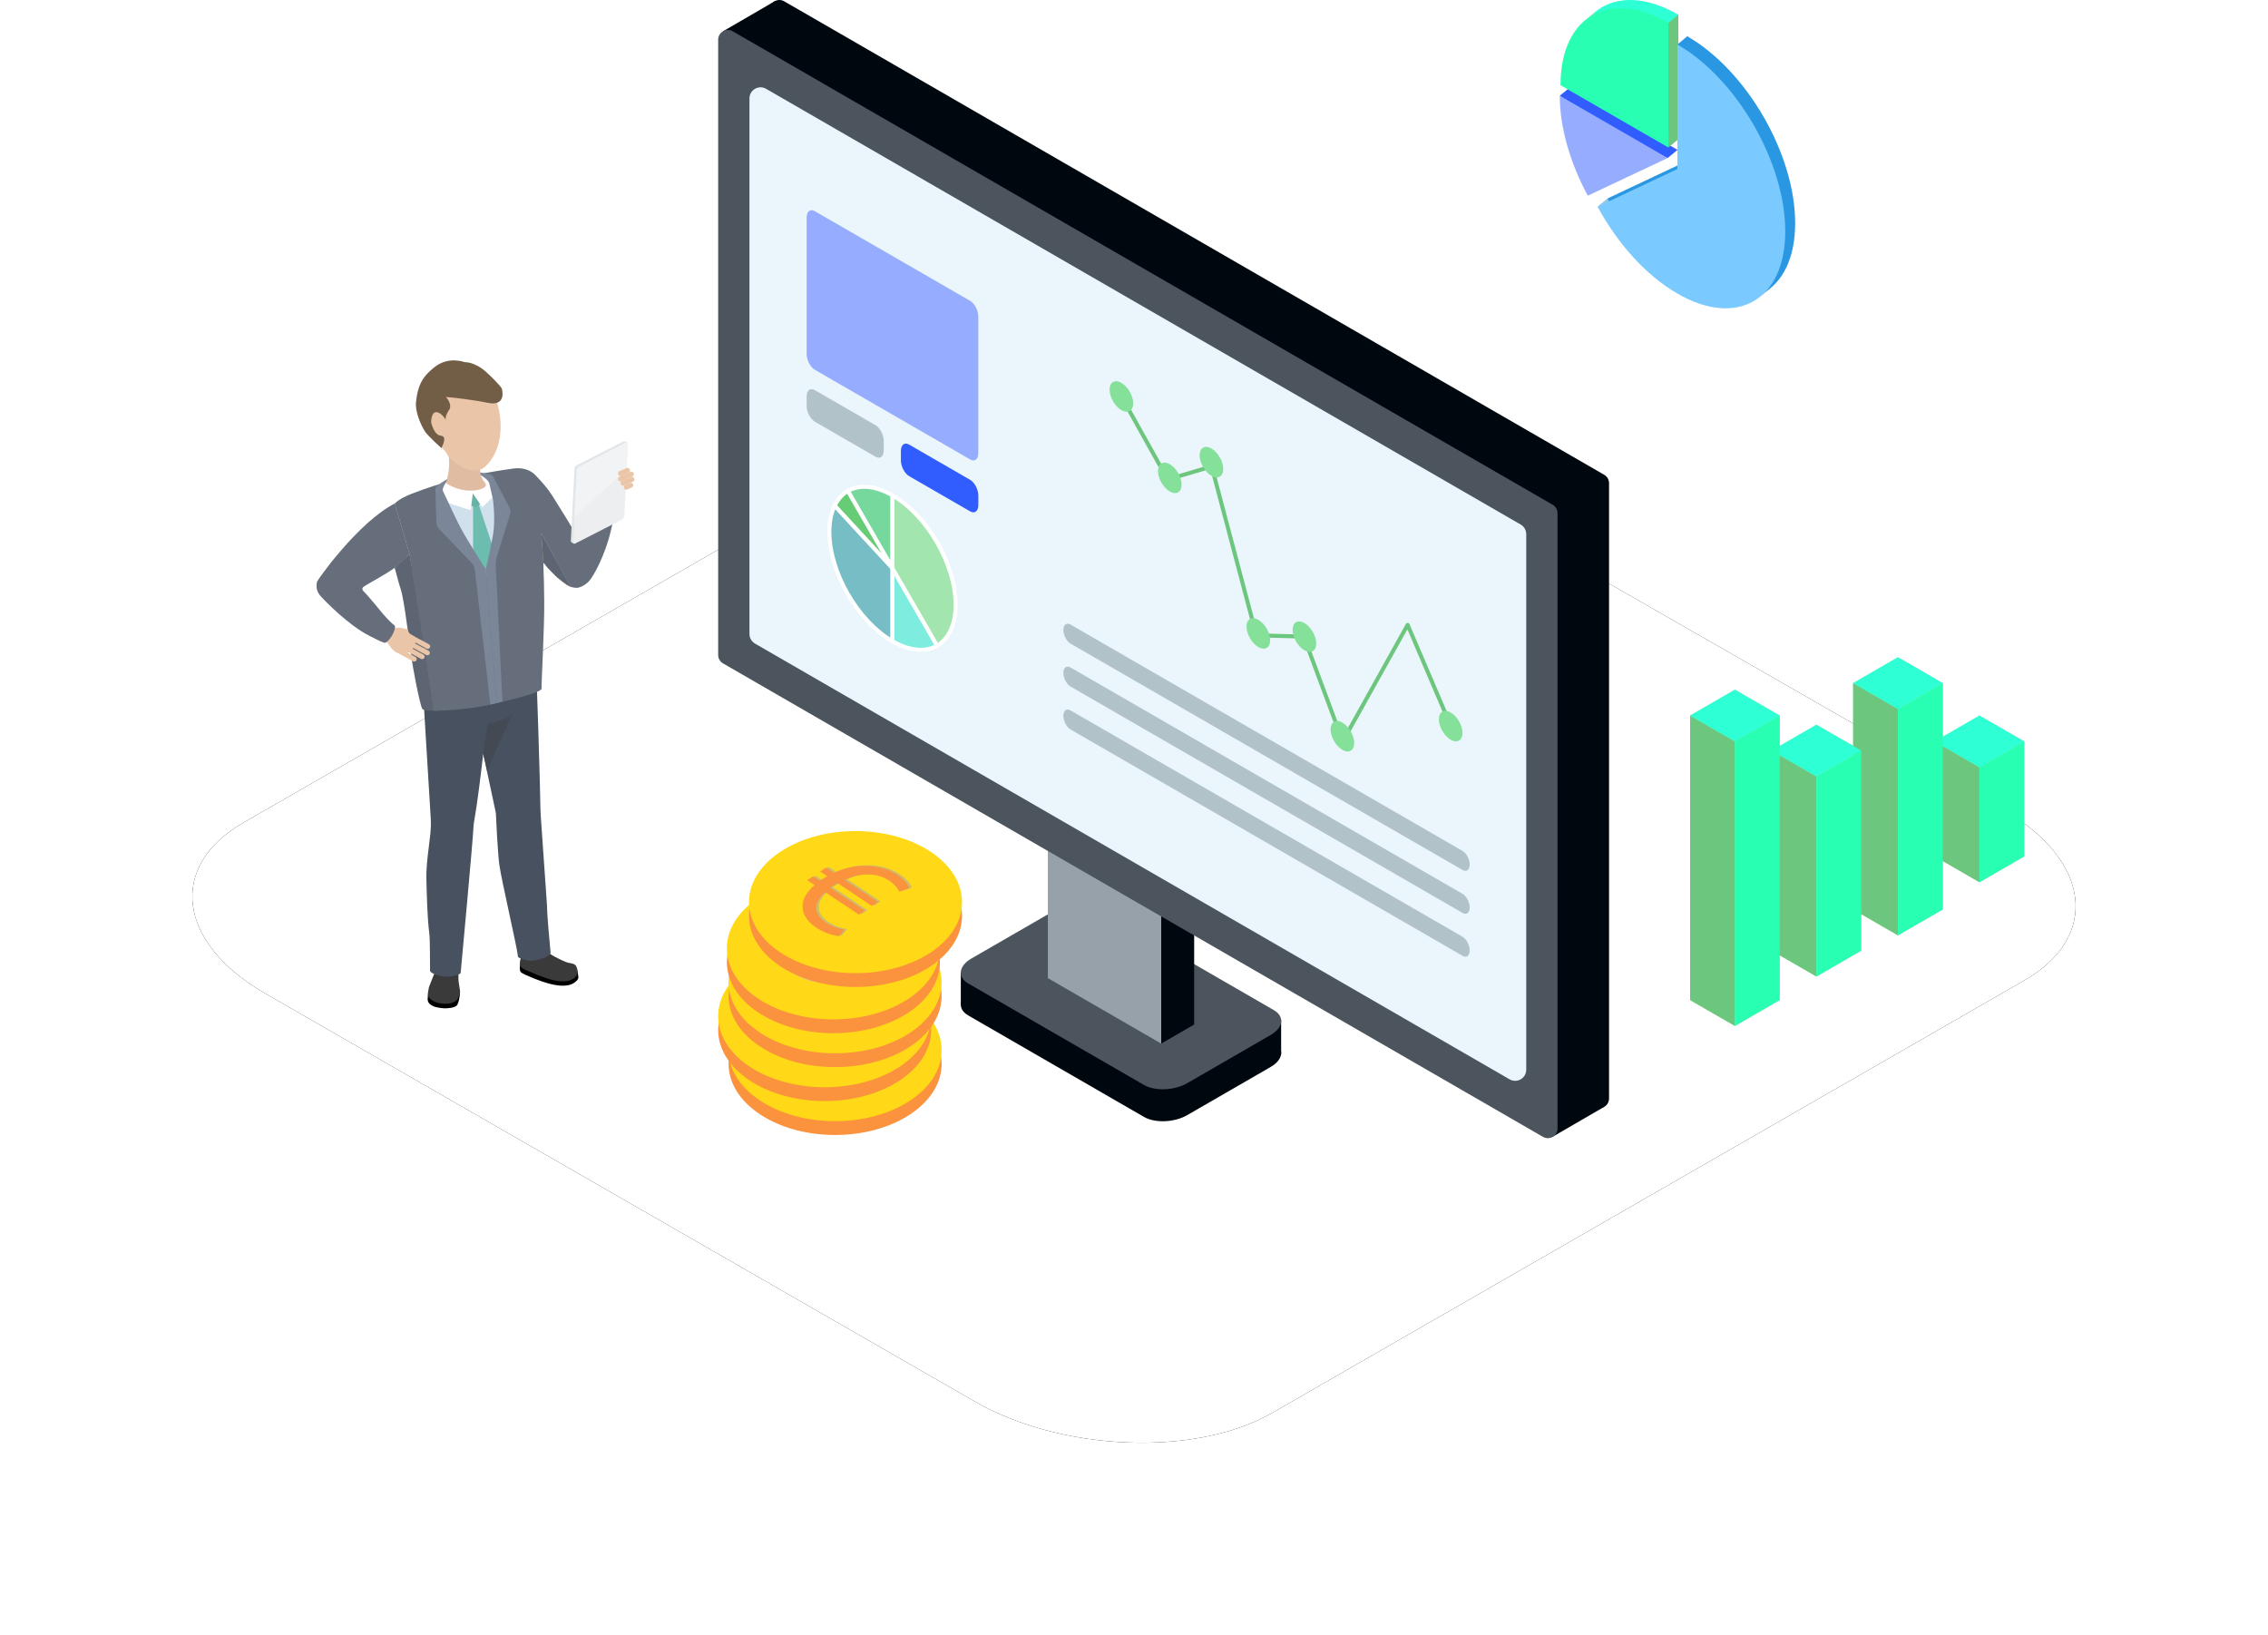 <?xml version="1.0" encoding="UTF-8"?>
<svg width="566px" height="408px" viewBox="0 0 566 408" version="1.1" xmlns="http://www.w3.org/2000/svg" xmlns:xlink="http://www.w3.org/1999/xlink">
    <title>illistration-landing-iaas-technical-details</title>
    <defs>
        <path d="M18.173,247.888 L195.061,349.586 C216.729,362.181 250.316,363.549 269.384,352.609 L457.178,244.649 C476.174,233.709 473.791,214.636 451.833,201.968 L274.729,100.414 C252.699,87.819 219.474,86.451 200.406,97.391 L12.611,205.351 C-6.096,216.147 -3.785,235.22 18.173,247.888 Z" id="path-1"></path>
        <filter x="-15.3%" y="-26.7%" width="130.6%" height="153.3%" filterUnits="objectBoundingBox" id="filter-2">
            <feOffset dx="0" dy="0" in="SourceAlpha" result="shadowOffsetOuter1"></feOffset>
            <feGaussianBlur stdDeviation="24" in="shadowOffsetOuter1" result="shadowBlurOuter1"></feGaussianBlur>
            <feColorMatrix values="0 0 0 0 0.216   0 0 0 0 0.561   0 0 0 0 0.749  0 0 0 0.15 0" type="matrix" in="shadowBlurOuter1"></feColorMatrix>
        </filter>
    </defs>
    <g id="Variants" stroke="none" stroke-width="1" fill="none" fill-rule="evenodd">
        <g id="Landing-–-IaaS" transform="translate(-187, -2670)">
            <g id="illistration-landing-iaas-technical-details" transform="translate(235, 2670)">
                <rect id="Rectangle" x="0" y="0" width="470" height="390"></rect>
                <g id="Path-Copy-78">
                    <use fill="black" fill-opacity="1" filter="url(#filter-2)" xlink:href="#path-1"></use>
                    <use fill="#FFFFFF" fill-rule="evenodd" xlink:href="#path-1"></use>
                </g>
                <g id="Group-73" transform="translate(131.226, 0)">
                    <polygon id="Fill-1" fill="#00080F" points="140.494 262.996 140.494 254.464 134.972 259.933 135.356 267.688"></polygon>
                    <g id="Group-72">
                        <path d="M106.284,278.707 L62.404,253.374 C59.658,251.788 60.005,248.992 63.176,247.161 L84.02,235.128 C87.19,233.298 92.032,233.096 94.778,234.682 L138.658,260.016 C141.404,261.601 141.057,264.397 137.885,266.228 L117.042,278.261 C113.872,280.093 109.03,280.293 106.284,278.707" id="Fill-2" fill="#00080F"></path>
                        <polygon id="Fill-4" fill="#00080F" points="60.551 250.739 60.555 242.667 66.705 244.409 66.009 250.739"></polygon>
                        <polygon id="Fill-6" fill="#00080F" points="1.231 7.797 14.172 0.273 21.598 21.836"></polygon>
                        <path d="M106.284,270.731 L62.404,245.397 C59.658,243.811 60.005,241.015 63.176,239.185 L84.02,227.152 C87.19,225.321 92.032,225.12 94.778,226.705 L138.658,252.04 C141.404,253.625 141.057,256.421 137.885,258.251 L117.042,270.284 C113.872,272.116 109.03,272.316 106.284,270.731" id="Fill-8" fill="#4C555D"></path>
                        <polygon id="Fill-10" fill="#97A1AA" points="110.564 260.402 82.274 244.068 82.274 180.257 110.564 196.59"></polygon>
                        <polygon id="Fill-12" fill="#00080F" points="118.788 255.654 110.564 260.402 110.564 196.591 118.788 191.842"></polygon>
                        <polygon id="Fill-14" fill="#00080F" points="221.032 276.236 207.967 283.813 206.031 264.285"></polygon>
                        <path d="M218.694,276.193 L14.069,158.052 C13.32,157.62 12.858,156.82 12.858,155.956 L12.858,2.425 C12.858,0.561 14.876,-0.604 16.489,0.328 L221.115,118.469 C221.865,118.901 222.326,119.7 222.326,120.565 L222.326,274.096 C222.326,275.96 220.308,277.125 218.694,276.193" id="Fill-16" fill="#00080F"></path>
                        <g id="Group-21" transform="translate(0, 7.479)" fill="#4C555D">
                            <path d="M205.836,276.193 L1.211,158.052 C0.462,157.62 0,156.82 0,155.956 L0,2.425 C0,0.561 2.018,-0.604 3.632,0.328 L208.257,118.469 C209.007,118.901 209.468,119.7 209.468,120.565 L209.468,274.096 C209.468,275.96 207.451,277.125 205.836,276.193" id="Fill-19"></path>
                        </g>
                        <path d="M197.513,269.319 L9.191,160.592 C8.336,160.098 7.81,159.186 7.81,158.198 L7.81,24.554 C7.81,22.426 10.113,21.097 11.956,22.16 L200.277,130.887 C201.133,131.382 201.659,132.293 201.659,133.281 L201.659,266.925 C201.659,269.053 199.356,270.383 197.513,269.319" id="Fill-22" fill="#EBF6FC"></path>
                        <path d="M24.138,92.277 L62.869,114.638 C64.004,115.294 64.925,114.598 64.925,113.083 L64.925,78.991 C64.925,77.477 64.004,75.718 62.869,75.062 L24.138,52.701 C23.002,52.045 22.081,52.741 22.081,54.256 L22.081,88.348 C22.081,89.862 23.002,91.621 24.138,92.277" id="Fill-24" fill="#96ADFF"></path>
                        <path d="M47.658,118.811 L62.869,127.593 C64.004,128.249 64.925,127.552 64.925,126.038 L64.925,123.649 C64.925,122.134 64.004,120.375 62.869,119.72 L47.658,110.938 C46.522,110.282 45.602,110.978 45.602,112.493 L45.602,114.882 C45.602,116.396 46.522,118.156 47.658,118.811" id="Fill-26" fill="#315DFF"></path>
                        <path d="M24.138,105.232 L39.26,113.963 C40.396,114.619 41.317,113.922 41.317,112.408 L41.317,110.019 C41.317,108.504 40.396,106.745 39.26,106.09 L24.138,97.359 C23.002,96.702 22.081,97.399 22.081,98.913 L22.081,101.303 C22.081,102.817 23.002,104.576 24.138,105.232" id="Fill-28" fill="#B1C2C9"></path>
                        <path d="M87.934,160.601 L185.768,217.085 C186.753,217.654 187.551,217.05 187.551,215.736 L187.551,215.736 C187.551,214.422 186.753,212.897 185.768,212.327 L87.934,155.844 C86.949,155.274 86.15,155.878 86.15,157.192 C86.15,158.506 86.949,160.032 87.934,160.601" id="Fill-30" fill="#B1C2C9"></path>
                        <path d="M87.934,171.309 L185.768,227.793 C186.753,228.362 187.551,227.758 187.551,226.444 L187.551,226.444 C187.551,225.13 186.753,223.605 185.768,223.035 L87.934,166.552 C86.949,165.982 86.15,166.587 86.15,167.9 C86.15,169.214 86.949,170.74 87.934,171.309" id="Fill-32" fill="#B1C2C9"></path>
                        <path d="M87.934,182.017 L185.768,238.501 C186.753,239.07 187.551,238.466 187.551,237.152 L187.551,237.152 C187.551,235.838 186.753,234.313 185.768,233.744 L87.934,177.26 C86.949,176.691 86.15,177.295 86.15,178.609 L86.15,178.609 C86.15,179.922 86.949,181.448 87.934,182.017" id="Fill-34" fill="#B1C2C9"></path>
                        <polyline id="Stroke-36" stroke="#6DC67E" stroke-linecap="round" stroke-linejoin="round" points="183.328 182.279 172.064 155.925 155.868 184.973 146.133 158.846 134.312 158.524 123.155 116.393 112.188 119.644 100.628 98.936"></polyline>
                        <path d="M179.855,179.474 C179.855,181.354 181.175,183.641 182.802,184.58 C184.431,185.52 185.751,184.758 185.751,182.879 C185.751,180.998 184.431,178.713 182.802,177.773 C181.175,176.833 179.855,177.595 179.855,179.474" id="Fill-38" fill="#85E09A"></path>
                        <path d="M97.68,97.235 C97.68,99.114 99,101.401 100.627,102.341 C102.256,103.281 103.576,102.519 103.576,100.639 C103.576,98.759 102.256,96.473 100.627,95.533 C99,94.593 97.68,95.355 97.68,97.235" id="Fill-40" fill="#85E09A"></path>
                        <path d="M109.757,117.531 C109.757,119.411 111.077,121.698 112.705,122.637 C114.333,123.577 115.653,122.815 115.653,120.936 C115.653,119.055 114.333,116.769 112.705,115.83 C111.077,114.89 109.757,115.652 109.757,117.531" id="Fill-42" fill="#85E09A"></path>
                        <path d="M120.149,113.611 C120.149,115.491 121.469,117.777 123.096,118.717 C124.725,119.657 126.045,118.895 126.045,117.015 C126.045,115.135 124.725,112.849 123.096,111.909 C121.469,110.97 120.149,111.732 120.149,113.611" id="Fill-44" fill="#85E09A"></path>
                        <path d="M131.859,156.352 C131.859,158.231 133.179,160.518 134.806,161.458 C136.435,162.398 137.755,161.636 137.755,159.756 C137.755,157.876 136.435,155.59 134.806,154.65 C133.179,153.71 131.859,154.472 131.859,156.352" id="Fill-46" fill="#85E09A"></path>
                        <path d="M143.354,157.16 C143.354,159.04 144.674,161.326 146.302,162.266 C147.93,163.206 149.25,162.444 149.25,160.565 C149.25,158.684 147.93,156.398 146.302,155.459 C144.674,154.519 143.354,155.281 143.354,157.16" id="Fill-48" fill="#85E09A"></path>
                        <path d="M152.831,182.007 C152.831,183.886 154.151,186.173 155.779,187.113 C157.407,188.052 158.727,187.291 158.727,185.411 C158.727,183.531 157.407,181.245 155.779,180.305 C154.151,179.365 152.831,180.127 152.831,182.007" id="Fill-50" fill="#85E09A"></path>
                        <path d="M32.363,122.515 C35.213,120.869 39.152,121.107 43.503,123.619 L43.503,141.81 L32.363,122.515 Z" id="Fill-52" fill="#77D89E"></path>
                        <path d="M32.363,122.515 C35.213,120.869 39.152,121.107 43.503,123.619 L43.503,141.81 L32.363,122.515 Z" id="Stroke-54" stroke="#FFFFFF"></path>
                        <path d="M29.07,126.195 C29.864,124.559 30.982,123.312 32.363,122.514 L43.503,141.81 L29.07,126.195 Z" id="Fill-56" fill="#66CC75"></path>
                        <path d="M29.07,126.195 C29.864,124.559 30.982,123.312 32.363,122.514 L43.503,141.81 L29.07,126.195 Z" id="Stroke-58" stroke="#FFFFFF"></path>
                        <path d="M43.503,141.81 L43.503,160.001 C34.802,154.978 27.748,142.761 27.748,132.714 C27.748,130.123 28.224,127.938 29.07,126.195 L43.503,141.81 Z" id="Fill-60" fill="#77BDC6"></path>
                        <path d="M43.503,141.81 L43.503,160.001 C34.802,154.978 27.748,142.761 27.748,132.714 C27.748,130.123 28.224,127.938 29.07,126.195 L43.503,141.81 Z" id="Stroke-62" stroke="#FFFFFF"></path>
                        <path d="M54.643,161.105 C51.793,162.751 47.854,162.513 43.503,160.002 L43.503,141.81 L54.643,161.105 Z" id="Fill-64" fill="#7EEDE0"></path>
                        <path d="M54.643,161.105 C51.793,162.751 47.854,162.513 43.503,160.002 L43.503,141.81 L54.643,161.105 Z" id="Stroke-66" stroke="#FFFFFF"></path>
                        <path d="M59.258,150.906 C59.258,153.497 58.782,155.683 57.936,157.425 C57.142,159.061 56.024,160.308 54.644,161.105 L43.503,141.81 L43.503,123.619 C52.204,128.642 59.258,140.859 59.258,150.906" id="Fill-68" fill="#A3E5AE"></path>
                        <path d="M59.258,150.906 C59.258,153.497 58.782,155.683 57.936,157.425 C57.142,159.061 56.024,160.308 54.644,161.105 L43.503,141.81 L43.503,123.619 C52.204,128.642 59.258,140.859 59.258,150.906 Z" id="Stroke-70" stroke="#FFFFFF"></path>
                    </g>
                </g>
                <g id="Group-134" transform="translate(31, 89.927)">
                    <path d="M42.13,80.656 C41.664,84.841 37.891,87.857 33.706,87.39 C29.52,86.923 26.505,83.15 26.972,78.966 C27.437,74.779 31.21,71.764 35.395,72.232 C39.581,72.697 42.596,76.469 42.13,80.656" id="Fill-1" fill="#EAC5A7"></path>
                    <path d="M53.375,76.002 C52.909,80.189 49.136,83.204 44.951,82.736 C40.765,82.27 37.75,78.498 38.217,74.312 C38.682,70.125 42.455,67.111 46.641,67.578 C50.826,68.043 53.842,71.815 53.375,76.002" id="Fill-3" fill="#E0BCA2"></path>
                    <path d="M47.526,75.898 C47.526,75.898 47.486,84.302 45.988,86.36 C44.491,88.418 42.579,88.782 42.579,88.782 L41.921,78.184 L47.526,75.898 Z" id="Fill-5" fill="#EAC5A7"></path>
                    <path d="M28.024,41.557 C27.402,44.503 24.511,46.386 21.565,45.764 C18.62,45.143 16.737,42.251 17.359,39.306 C17.979,36.361 20.871,34.477 23.817,35.099 C26.762,35.721 28.646,38.613 28.024,41.557" id="Fill-7" fill="#F7D297"></path>
                    <path d="M36.107,112.063 C38.546,113.323 39.503,116.321 38.245,118.762 C36.987,121.201 33.987,122.16 31.548,120.9 C29.107,119.641 28.15,116.642 29.408,114.203 C30.668,111.762 33.667,110.805 36.107,112.063" id="Fill-9" fill="#EAC5A7"></path>
                    <path d="M34.659,151.445 C34.393,152.905 33.124,153.898 31.825,153.663 C30.526,153.426 29.687,152.05 29.953,150.591 C30.218,149.13 31.486,148.138 32.786,148.374 C34.086,148.61 34.925,149.986 34.659,151.445" id="Fill-11" fill="#EAC5A7"></path>
                    <path d="M34.641,151.444 C34.375,152.904 33.106,153.897 31.807,153.661 C30.612,153.444 29.806,152.261 29.892,150.937 C29.892,150.937 29.54,148.134 29.533,148.134 C28.943,142.243 27.829,135.689 27.671,129.904 C27.545,125.267 28.431,121.487 28.747,117.043 L28.867,116.317 C29.43,113.217 32.124,111.109 34.884,111.611 C37.644,112.112 39.425,115.033 38.862,118.134 L38.848,118.343 C38.813,118.615 36.187,139.83 35.376,145.302 C35.376,145.302 35.376,145.302 35.376,145.303 C35.177,146.772 34.841,149.999 34.648,151.41 L34.641,151.444 Z" id="Fill-13" fill="#EAC5A7"></path>
                    <path d="M43.024,80.2 C42.802,75.697 38.97,72.228 34.467,72.449 C29.965,72.673 26.496,76.503 26.718,81.006 C26.76,81.867 28.854,115.992 28.854,115.992 C28.821,118.753 30.558,121.126 33.018,121.485 C35.735,121.879 38.305,119.672 38.758,116.553 L38.863,115.802 C40.395,108.198 43.104,81.833 43.024,80.2" id="Fill-15" fill="#EAC5A7"></path>
                    <path d="M51.988,106.485 C54.581,107.388 55.951,110.222 55.049,112.814 C54.146,115.407 51.312,116.779 48.719,115.876 C46.125,114.973 44.755,112.139 45.659,109.545 C46.561,106.951 49.395,105.581 51.988,106.485" id="Fill-17" fill="#EAC5A7"></path>
                    <path d="M56.103,145.678 C56.046,147.16 54.93,148.323 53.61,148.271 C52.289,148.221 51.265,146.977 51.323,145.494 C51.379,144.011 52.496,142.851 53.816,142.901 C55.135,142.952 56.16,144.195 56.103,145.678" id="Fill-19" fill="#EAC5A7"></path>
                    <path d="M56.085,145.679 C56.028,147.163 54.912,148.324 53.592,148.273 C52.377,148.227 51.413,147.169 51.311,145.845 C51.311,145.845 50.567,143.122 50.562,143.122 C49.147,137.374 47.122,131.039 46.15,125.335 C45.372,120.762 45.716,116.894 45.403,112.452 L45.419,111.717 C45.54,108.567 47.911,106.1 50.714,106.208 C53.517,106.316 55.692,108.956 55.571,112.106 L55.587,112.316 C55.592,112.59 55.978,133.963 55.947,139.495 C55.957,140.978 56.078,144.221 56.086,145.644 L56.085,145.679 Z" id="Fill-21" fill="#EAC5A7"></path>
                    <path d="M54.347,73.964 C53.494,69.537 49.211,66.643 44.785,67.496 C40.358,68.351 37.463,72.633 38.319,77.059 C38.482,77.905 45.361,111.396 45.361,111.396 C45.717,114.135 47.771,116.237 50.258,116.245 C53.004,116.254 55.236,113.707 55.247,110.555 L55.244,109.799 C55.69,102.052 54.658,75.569 54.347,73.964" id="Fill-23" fill="#EAC5A7"></path>
                    <path d="M56.02,145.904 C55.874,144.689 54.772,143.821 53.556,143.966 C52.341,144.112 51.473,145.215 51.617,146.429 L51.627,146.5 C51.627,146.5 51.243,148.451 51.812,150.447 L52.404,150.521 C52.604,151.389 53.234,152.217 54.237,152.73 C56.454,153.864 61.049,156.116 63.128,153.99 C64.54,152.549 60.6,149.677 58.897,148.909 C58.638,148.793 58.383,148.655 58.129,148.508 L58.064,148.129 C57.025,147.56 56.344,146.684 56.074,146.015 L56.02,145.904 Z" id="Fill-25" fill="#EAC5A7"></path>
                    <path d="M53.583,153.941 C56.457,155.129 62.403,157.477 64.899,154.803 C65.316,154.357 65.422,154.226 65.271,153.357 C65.227,153.1 65.217,152.686 65.104,152.42 C64.351,150.665 59.676,153.703 58.223,153.182 C56.021,152.39 54.896,151.575 52.635,150.777 C51.608,150.414 51.063,148.673 50.953,149.509 C50.934,149.667 50.746,150.669 50.751,150.827 C50.772,151.392 50.609,152.019 50.91,152.554 C51.124,152.935 52.672,153.563 53.583,153.941" id="Fill-27" fill="#000000"></path>
                    <path d="M58.764,148.403 C58.478,148.226 57.074,147.213 56.923,147.262 C57.497,147.872 51.547,147.848 51.564,147.551 C51.025,148.51 50.678,150.151 50.751,150.827 C50.851,151.749 52.515,152.223 53.608,152.69 C56.34,153.856 62.195,156.46 64.638,153.809 C65.121,153.286 65.405,152.459 64.81,151.192 C64.42,150.359 63.177,150.498 62.26,150.127 C60.955,149.598 59.474,148.844 58.764,148.403" id="Fill-29" fill="#3A3A3A"></path>
                    <path d="M35.277,154.137 C35.139,153.069 35.112,152.463 35.112,152.463 C35.537,151.568 34.895,150.454 33.675,149.974 C32.453,149.494 31.009,149.37 30.579,150.267 C30.579,150.267 30.579,150.927 30.465,151.173 L30.466,151.173 C30.274,151.587 29.955,152.33 29.568,153.452 C29.162,154.63 28.275,156.078 28.091,157.308 C27.953,158.233 29.208,160.412 30.223,160.996 C30.941,161.408 31.771,161.491 32.075,161.466 C32.378,161.442 33.604,161.004 34.531,159.322 C35.458,157.643 35.416,155.205 35.277,154.137" id="Fill-31" fill="#EAC5A7"></path>
                    <path d="M35.802,157.634 C35.741,157.767 34.916,158.99 34.832,159.13 C33.935,160.593 32.785,160.139 32.465,160.146 C32.145,160.153 31.264,160.039 30.487,159.634 C29.387,159.059 27.834,157.826 27.935,157.003 C27.936,156.99 27.94,156.974 27.943,156.959 C27.797,157.334 27.798,158.486 27.757,158.816 C27.657,159.641 27.648,160.514 29.22,161.18 C30.078,161.547 31.627,161.675 32.056,161.675 C32.479,161.675 34.422,161.61 35.023,160.945 C35.15,160.804 35.653,159.934 35.802,157.634" id="Fill-33" fill="#000000"></path>
                    <polygon id="Fill-35" fill="#000000" points="35.431 156.907 34.926 159.302 34.022 159.478"></polygon>
                    <path d="M35.406,154.362 C35.381,153.385 35.425,151.086 35.398,151.177 C35.248,151.633 35.091,152.316 34.934,152.643 C34.227,154.105 30.666,153.653 30.535,151.394 C30.522,151.153 30.385,150.534 30.373,150.12 C30.37,149.999 30.072,151.158 29.723,152.147 C29.286,153.393 27.88,156.509 27.943,156.96 C27.944,156.975 27.844,157.965 27.843,157.978 C27.743,158.803 28.163,159.603 30.057,160.236 C31.476,160.708 34.342,160.775 35.239,159.312 C35.323,159.172 35.792,157.951 35.803,157.803 C35.868,156.876 35.438,155.649 35.406,154.362" id="Fill-37" fill="#3A3A3A"></path>
                    <path d="M42.48,80.803 C42.013,84.99 38.242,88.006 34.056,87.539 C29.871,87.072 26.855,83.299 27.321,79.115 C27.788,74.928 31.559,71.913 35.746,72.379 C39.932,72.846 42.947,76.618 42.48,80.803" id="Fill-39" fill="#EAC5A7"></path>
                    <path d="M53.725,76.151 C53.258,80.336 49.487,83.352 45.301,82.885 C41.114,82.419 38.1,78.647 38.566,74.461 C39.033,70.274 42.804,67.259 46.99,67.727 C51.177,68.192 54.192,71.964 53.725,76.151" id="Fill-41" fill="#E0BCA2"></path>
                    <path d="M47.876,76.047 C47.876,76.047 47.836,84.451 46.339,86.508 C44.841,88.567 42.929,88.931 42.929,88.931 L42.271,78.333 L47.876,76.047 Z" id="Fill-43" fill="#EAC5A7"></path>
                    <path d="M58.399,147.748 C58.181,145.435 57.492,138.08 57.518,136.151 L55.939,113.504 C55.899,113.05 55.878,112.599 55.874,112.144 C55.843,107.32 54.872,75.745 54.642,74.302 C54.284,72.073 53.08,70.116 51.249,68.792 C49.42,67.469 47.185,66.938 44.954,67.294 C41.909,67.784 39.41,69.861 38.357,72.748 C37.146,72.205 35.815,71.955 34.49,72.019 C29.833,72.251 26.233,76.226 26.464,80.881 C26.5,81.608 28.039,106.807 28.489,114.163 C28.571,115.502 28.537,116.839 28.388,118.172 C28.254,119.369 28.091,120.804 27.992,121.587 C27.67,124.161 27.336,126.822 27.416,129.772 C27.521,133.616 27.62,138.881 28.131,142.947 C28.355,144.733 28.28,150.453 28.321,152.331 C28.327,152.655 29.616,153.528 31.958,153.751 C33.961,153.946 35.933,153.15 35.961,152.852 C36.296,149.183 38.913,120.959 39.175,116.326 C39.203,115.824 39.266,115.327 39.356,114.831 C40.122,110.603 41.055,102.86 41.593,98.155 L44.743,112.906 C44.806,114.539 45.217,122.985 45.62,125.907 C46.146,129.715 50.074,146.545 50.272,148.787 C50.305,149.167 52.718,150.017 54.299,149.746 C57.55,149.191 58.439,148.17 58.399,147.748" id="Fill-45" fill="#475160"></path>
                    <path d="M41.57,98.035 L42.674,90.674 C42.674,90.674 47.725,89.751 48.693,88.204 C49.66,86.657 42.564,102.393 42.564,102.393 L41.57,98.035 Z" id="Fill-47" fill="#434A54"></path>
                    <path d="M55.716,33.966 C55.094,36.912 52.204,38.795 49.258,38.173 C46.313,37.552 44.43,34.661 45.052,31.715 C45.672,28.771 48.565,26.886 51.51,27.508 C54.455,28.13 56.338,31.022 55.716,33.966" id="Fill-49" fill="#F7D297"></path>
                    <path d="M56.024,52.265 C56.207,50.337 57.904,33.1 55.102,29.887 C52.643,27.068 50.639,27.076 48.626,27.354 C40.049,28.543 32.032,30.307 23.669,33.569 C21.465,34.429 16.68,36.446 17.476,41.43 C17.584,42.11 18.83,47.757 19.276,49.362 C19.664,50.759 23.253,60.999 23.569,62.193 C24.636,66.204 25.535,69.252 26.431,74.607 C26.431,74.607 26.168,77.942 26.72,78.336 C29.496,80.32 37.866,79.969 44.899,76.774 C50.024,74.444 51.567,73.06 52.076,72.017 C52.076,72.017 53.164,68.748 53.654,66.772 C54.742,62.394 55.419,58.64 56.024,52.265" id="Fill-51" fill="#EAC5A7"></path>
                    <path d="M2.618,59.591 C0.834,58.985 -0.122,57.045 0.484,55.262 C1.089,53.478 3.029,52.521 4.812,53.126 C6.597,53.733 7.552,55.671 6.947,57.455 C6.341,59.24 4.403,60.196 2.618,59.591" id="Fill-53" fill="#EAC5A7"></path>
                    <path d="M26.53,44.287 C26.538,44.278 26.546,44.268 26.554,44.26 C28.275,42.475 28.61,39.681 27.202,37.512 C25.737,35.258 22.89,34.451 20.501,35.469 C20.455,35.485 20.407,35.494 20.363,35.51 L20.176,35.585 C16.525,36.634 6.627,47.259 3.991,50.013 C3.146,50.879 1.528,53.523 1.048,54.251 L4.735,59.626 C7.216,59.267 9.159,58.497 22.192,48.468 C24.312,46.834 25.813,45.07 26.53,44.287" id="Fill-55" fill="#EAC5A7"></path>
                    <path d="M58.556,34.172 C57.128,31.91 55.51,30.252 54.797,29.464 C54.718,29.377 54.634,29.296 54.548,29.215 C53.295,27.733 51.29,26.971 49.258,27.401 C46.312,28.021 44.429,30.912 45.051,33.859 C45.175,34.443 45.391,34.984 45.677,35.474 C47.022,39.583 56.013,49.674 58.412,52.439 C59.194,53.359 61.678,55.215 62.357,55.76 L68.051,52.587 C67.923,50.083 67.337,48.077 58.556,34.172" id="Fill-57" fill="#EAC5A7"></path>
                    <path d="M74.329,37.111 L74.328,37.119 C73.901,38.804 72.812,42.651 72.774,42.828 C71.426,48.919 67.66,54.134 66.772,55.149 L60.935,51.81 C60.935,51.81 61.746,49.616 62.133,48.451 C63.586,44.081 69.097,39.8 70.592,36.076 L74.329,37.111 Z" id="Fill-59" fill="#EAC5A7"></path>
                    <path d="M74.164,37.562 C73.671,38.513 72.501,38.883 71.55,38.39 C70.599,37.899 70.227,36.727 70.72,35.776 C71.214,34.825 72.384,34.455 73.335,34.948 C74.285,35.441 74.658,36.61 74.164,37.562" id="Fill-61" fill="#EAC5A7"></path>
                    <path d="M63.898,49.619 C65.78,49.504 67.399,50.934 67.514,52.816 C67.63,54.697 66.199,56.317 64.319,56.432 C62.437,56.549 60.818,55.117 60.701,53.236 C60.585,51.354 62.016,49.736 63.898,49.619" id="Fill-63" fill="#EAC5A7"></path>
                    <path d="M67.151,54.572 C66.296,56.253 64.242,56.922 62.562,56.068 C60.881,55.213 60.213,53.159 61.068,51.477 C61.921,49.798 63.976,49.128 65.657,49.984 C67.336,50.838 68.006,52.893 67.151,54.572" id="Fill-65" fill="#EAC5A7"></path>
                    <path d="M28.272,41.418 C27.65,44.363 24.76,46.247 21.814,45.625 C18.868,45.003 16.985,42.111 17.607,39.166 C18.228,36.222 21.121,34.337 24.065,34.959 C27.011,35.582 28.894,38.473 28.272,41.418" id="Fill-67" fill="#F7D297"></path>
                    <path d="M2.867,59.451 C1.082,58.845 0.126,56.907 0.733,55.122 C1.339,53.338 3.277,52.382 5.062,52.988 C6.846,53.593 7.802,55.532 7.196,57.316 C6.591,59.1 4.651,60.057 2.867,59.451" id="Fill-69" fill="#EAC5A7"></path>
                    <path d="M26.779,44.147 C26.787,44.138 26.794,44.129 26.801,44.12 C28.524,42.335 28.859,39.541 27.45,37.372 C25.986,35.118 23.139,34.311 20.75,35.33 C20.704,35.346 20.656,35.354 20.61,35.37 L20.425,35.446 C16.775,36.494 6.875,47.121 4.24,49.873 C3.396,50.74 1.777,53.383 1.297,54.111 L4.984,59.486 C7.466,59.128 9.408,58.357 22.44,48.328 C24.561,46.695 26.062,44.931 26.779,44.147" id="Fill-71" fill="#EAC5A7"></path>
                    <path d="M19.475,51.755 C19.888,52.986 20.419,55.366 20.958,56.945 C21.918,59.759 22.954,69.519 23.731,74.134 C23.667,74.941 25.858,86.612 26.453,87.037 C26.853,87.322 28.259,87.448 30.193,87.436 L23.2,48.292 L19.475,51.755 Z" id="Fill-73" fill="#5D6572"></path>
                    <path d="M56.59,50.432 C57.076,50.994 57.343,51.412 57.708,51.829 L59.32,53.465 C59.967,54.225 62.762,56.398 63.468,56.513 L56.084,43.138 L56.59,50.432 Z" id="Fill-75" fill="#5D6572"></path>
                    <path d="M70.548,35.358 C70.252,35.251 69.93,35.399 69.809,35.69 C69.312,36.88 68.016,39.869 66.813,41.455 C66.213,42.246 65.593,43.063 65.018,43.882 C63.619,41.447 61.679,38.272 58.936,33.928 C57.671,31.926 56.284,30.418 55.453,29.518 L55.157,29.195 C55.074,29.103 54.987,29.019 54.912,28.95 C54.08,27.965 52.919,27.291 51.651,27.053 C50.648,26.82 49.694,26.899 48.814,27.022 C39.119,28.366 31.409,30.286 23.815,33.249 C22.404,33.799 20.782,34.525 19.508,35.704 L23.199,48.293 L29.271,87.438 C33.301,87.413 39.641,86.788 44.069,85.747 C49.322,84.512 55.685,82.933 56.144,81.985 C56.202,78.299 56.431,75.754 56.74,65.852 C56.999,57.591 56.535,51.086 56.603,50.271 L56.084,43.138 L63.404,56.493 C63.427,56.508 64.264,56.796 65.101,56.75 C65.126,56.747 66.479,56.602 67.872,55.223 C69.121,53.988 72.105,48.372 73.443,42.479 C73.873,40.588 74.195,39.669 74.595,38.17 C74.681,37.848 74.573,37.499 74.302,37.303 C73.155,36.472 71.613,35.749 70.548,35.358" id="Fill-77" fill="#666E7C"></path>
                    <path d="M22.713,67.044 C22.713,67.044 22.446,67.048 22.311,67.031 C22.172,67.014 21.556,66.85 21.556,66.85 L22.465,68.175 L23.404,68.321 C23.404,68.321 23.008,67.876 22.916,67.702 C22.833,67.544 22.713,67.044 22.713,67.044" id="Fill-79" fill="#EAC5A7"></path>
                    <path d="M17.396,69.847 C16.581,69.516 16.189,68.587 16.519,67.773 C16.849,66.957 17.779,66.564 18.593,66.894 C19.408,67.226 19.801,68.154 19.471,68.969 C19.14,69.783 18.211,70.177 17.396,69.847" id="Fill-81" fill="#EAC5A7"></path>
                    <path d="M19.994,72.867 C18.924,72.291 18.383,71.537 17.705,70.471 C17.305,69.841 16.822,69.639 16.7,69.252 C16.599,68.931 17.201,67.015 17.893,66.836 C18.312,66.727 18.711,66.977 19.665,66.771 C20.474,66.596 21.445,66.735 22.379,67.127 C22.379,67.127 22.422,67.407 22.912,67.966 C23.199,68.295 23.51,68.328 23.727,68.505 C23.855,68.608 24.147,68.73 24.281,68.813 C25.091,69.309 24.687,70.704 24.203,71.605 C23.389,73.116 21.505,73.681 19.994,72.867" id="Fill-83" fill="#EAC5A7"></path>
                    <path d="M22.756,68.678 L22.756,68.678 C22.916,68.381 23.291,68.268 23.588,68.429 L28.043,70.829 C28.341,70.99 28.454,71.363 28.293,71.662 C28.133,71.958 27.758,72.071 27.461,71.91 L23.006,69.51 C22.708,69.35 22.595,68.977 22.756,68.678" id="Fill-85" fill="#EAC5A7"></path>
                    <path d="M22.659,70.286 L22.659,70.286 C22.82,69.989 23.195,69.875 23.492,70.037 L27.947,72.437 C28.244,72.598 28.357,72.971 28.197,73.269 C28.037,73.565 27.662,73.678 27.365,73.518 L22.909,71.118 C22.612,70.958 22.499,70.584 22.659,70.286" id="Fill-87" fill="#EAC5A7"></path>
                    <path d="M21.37,71.251 L21.37,71.251 C21.531,70.953 21.905,70.841 22.202,71.002 L26.658,73.402 C26.955,73.562 27.068,73.937 26.908,74.234 C26.747,74.531 26.372,74.643 26.075,74.482 L21.62,72.083 C21.323,71.923 21.21,71.549 21.37,71.251" id="Fill-89" fill="#EAC5A7"></path>
                    <path d="M19.391,71.845 L19.391,71.845 C19.552,71.546 19.925,71.435 20.222,71.596 L24.679,73.995 C24.976,74.155 25.089,74.53 24.927,74.827 C24.768,75.124 24.393,75.236 24.096,75.076 L19.64,72.677 C19.342,72.517 19.231,72.142 19.391,71.845" id="Fill-91" fill="#EAC5A7"></path>
                    <path d="M17.392,69.854 C16.577,69.523 16.185,68.594 16.515,67.779 C16.845,66.965 17.775,66.572 18.589,66.902 C19.404,67.232 19.797,68.162 19.467,68.976 C19.136,69.791 18.208,70.184 17.392,69.854" id="Fill-93" fill="#EAC5A7"></path>
                    <g id="Group-97" transform="translate(0, 35.704)" fill="#666E7C">
                        <path d="M0.135,19.481 C0.075,19.719 0.038,19.963 0.027,20.192 L0.018,20.243 C-0.078,21.201 0.208,22.129 0.823,22.877 L0.82,22.88 L0.933,23.015 C1.84,24.109 8.045,30.445 13.113,32.979 C13.832,33.338 15.801,34.392 16.744,34.703 C17.002,34.79 17.29,34.74 17.497,34.565 C18.818,33.462 19.498,31.776 19.603,30.765 C19.615,30.648 19.566,30.541 19.476,30.466 C19.1,30.158 18.022,29.238 16.682,27.68 C15.534,26.346 13.135,23.289 11.613,21.769 C11.335,21.491 11.38,21.03 11.706,20.813 C13.722,19.469 17.257,17.766 19.991,15.689 L23.199,12.589 L19.508,0 C10.265,4.785 0.233,19.101 0.135,19.481" id="Fill-95"></path>
                    </g>
                    <path d="M42.327,52.593 L39.135,48.143 L39.135,34.504 L39.79,34.203 L43.552,46.112 C43.552,46.112 44.101,47.531 44.101,47.755 C44.101,47.982 42.327,52.593 42.327,52.593" id="Fill-98" fill="#6CBCB0"></path>
                    <polygon id="Fill-100" fill="#D1E0ED" points="31.267 34.342 43.843 32.053 44.938 38.888 42.584 54.173 32.556 40.469"></polygon>
                    <polygon id="Fill-102" fill="#6CBCB0" points="39.061 36.08 39.07 47.563 42.276 53.626 44.1 46.885 40.367 35.632"></polygon>
                    <path d="M41.167,34.746 C41.167,35.716 40.396,36.503 39.447,36.503 C38.497,36.503 37.726,35.716 37.726,34.746 C37.726,33.775 38.497,32.988 39.447,32.988 C40.396,32.988 41.167,33.775 41.167,34.746" id="Fill-104" fill="#69B2A9"></path>
                    <path d="M38.444,37.353 C38.49,37.309 39.003,33.192 39.003,33.192 L41.369,36.654 L45.681,32.473 L41.328,28.216 C33.373,29.46 37.787,28.232 31.3,30.667 L30.558,34.827 C30.558,34.827 38.398,37.396 38.444,37.353" id="Fill-106" fill="#FFFFFF"></path>
                    <path d="M29.655,31.924 C29.655,33.421 29.917,40.497 29.917,40.497 C29.936,41.078 30.169,41.632 30.572,42.051 L38.643,50.47 C39.115,50.962 39.416,51.592 39.502,52.268 L43.369,85.865 L44.966,85.499 L42.233,52.139 C42.233,52.139 37.502,44.681 36.147,42.156 C35.052,40.117 32.745,35.208 31.558,32.602 C31.113,31.627 33.266,29.215 33.266,29.215 C33.266,29.215 29.655,31.247 29.655,31.924" id="Fill-108" fill="#7C8699"></path>
                    <path d="M43.245,28.404 C43.579,28.448 43.872,28.65 44.03,28.949 L48.145,36.725 C48.408,37.227 48.462,37.811 48.293,38.351 L45.003,48.958 C44.776,49.691 44.681,50.46 44.722,51.226 L46.379,85.114 L44.965,85.5 L42.234,52.139 C42.234,52.139 44.035,44.499 44.23,42.049 C44.531,38.266 44.014,34.655 44.014,34.655 L43.102,30.668 C42.873,29.789 41.161,28.641 40.328,28.281 L40.393,27.893 L43.245,28.404 Z" id="Fill-110" fill="#7C8699"></path>
                    <path d="M32.593,21.323 C33.246,24.9 33.34,26.786 32.362,30.522 C32.286,30.814 34.959,32.234 37.463,32.463 C40.394,32.728 43.159,31.703 42.001,30.461 C39.881,28.192 41.075,24.186 41.434,23.416 C42.772,20.546 41.208,19.981 38.341,19.543 C35.475,19.104 34.934,21.381 32.593,21.323" id="Fill-112" fill="#E0BCA2"></path>
                    <path d="M30.91,7.276 C30.019,10.142 27.238,13.834 27.951,16.984 C28.403,18.977 29.964,20.652 31.551,22.104 C32.473,22.949 32.63,23.765 33.357,24.477 C35.585,26.66 38.8,28.121 41.03,27.173 C42.766,26.434 44.469,23.839 45.246,21.33 C46.068,18.683 46.134,15.596 45.577,12.658 C44.928,9.232 43.431,6.009 41.301,3.921 C37.341,0.039 32.69,1.542 30.91,7.276" id="Fill-114" fill="#EAC5A7"></path>
                    <g id="Group-118" transform="translate(24.787, 0)" fill="#725D46">
                        <path d="M7.486,9.13 C7.486,9.13 9.275,10.971 8.248,12.442 C7.155,14.002 7.467,14.85 7.467,14.85 C7.467,14.85 6.316,12.849 5.03,12.918 C3.745,12.988 3.823,15.492 3.823,15.492 C3.823,15.492 4.467,18.647 6.254,18.794 C8.042,18.94 6.359,21.87 6.359,21.87 C6.359,21.87 2.911,18.785 2.256,17.722 C1.222,16.04 -0.242,12.808 0.034,10.316 C0.564,5.571 2.053,3.821 4.502,1.795 C8.1,-1.181 12.162,0.442 12.162,0.442 C12.162,0.442 14.698,0.246 17.741,3.077 C21.094,6.199 21.445,7.031 21.445,7.031 C21.445,7.031 22.842,11.615 17.897,10.578 C14.485,9.86 8.87,9.193 7.486,9.13" id="Fill-116"></path>
                    </g>
                    <path d="M77.581,20.514 L76.963,20.184 L76.956,20.188 C76.874,20.136 76.766,20.126 76.641,20.191 L64.896,26.191 C64.619,26.335 64.376,26.744 64.359,27.104 L63.453,45 C63.442,45.205 63.512,45.342 63.621,45.402 L63.609,45.409 L64.202,45.722 L64.361,45.229 L64.239,45.235 L75.669,39.394 C75.947,39.252 76.188,38.843 76.207,38.483 L77.081,21.203 L77.581,20.514 Z" id="Fill-119" fill="#E1E6EA"></path>
                    <path d="M76.262,39.708 L64.518,45.71 C64.239,45.852 64.027,45.674 64.046,45.315 L64.951,27.416 C64.97,27.057 65.212,26.647 65.49,26.505 L77.234,20.503 C77.512,20.363 77.725,20.54 77.706,20.899 L76.8,38.797 C76.783,39.156 76.54,39.567 76.262,39.708" id="Fill-121" fill="#EDEEEF"></path>
                    <path d="M77.234,20.504 L65.489,26.504 C65.212,26.648 64.97,27.057 64.951,27.417 L64.357,39.171 L77.391,27.113 L77.706,20.9 C77.724,20.54 77.511,20.363 77.234,20.504" id="Fill-123" fill="#F2F3F4"></path>
                    <path d="M77.888,28.006 L76.069,28.798 C75.777,28.925 75.433,28.79 75.307,28.497 L75.274,28.424 C75.148,28.132 75.282,27.788 75.575,27.66 L77.394,26.87 C77.686,26.743 78.029,26.878 78.158,27.17 L78.189,27.244 C78.315,27.535 78.181,27.879 77.888,28.006" id="Fill-125" fill="#EAC5A7"></path>
                    <path d="M78.855,28.937 L76.091,30.141 C75.799,30.268 75.456,30.131 75.328,29.841 L75.297,29.767 C75.169,29.474 75.304,29.131 75.596,29.004 L78.36,27.801 C78.654,27.674 78.997,27.809 79.125,28.101 L79.156,28.173 C79.284,28.466 79.148,28.81 78.855,28.937" id="Fill-127" fill="#EAC5A7"></path>
                    <g id="Group-131" transform="translate(75.853, 29.044)" fill="#EAC5A7">
                        <path d="M3.141,1.184 L0.844,2.185 C0.55,2.311 0.207,2.177 0.08,1.884 L0.048,1.811 C-0.08,1.52 0.056,1.175 0.348,1.047 L2.647,0.048 C2.94,-0.08 3.283,0.056 3.411,0.348 L3.442,0.422 C3.568,0.715 3.434,1.057 3.141,1.184" id="Fill-129"></path>
                    </g>
                    <path d="M78.691,31.712 L77.529,32.219 C77.237,32.345 76.892,32.21 76.766,31.918 L76.734,31.845 C76.607,31.552 76.742,31.209 77.034,31.083 L78.197,30.576 C78.489,30.449 78.832,30.584 78.959,30.876 L78.992,30.948 C79.119,31.242 78.983,31.585 78.691,31.712" id="Fill-132" fill="#EAC5A7"></path>
                </g>
                <g id="Group-41" transform="translate(131.226, 207.371)">
                    <path d="M47.978,70.645 C37.597,77.568 20.764,77.568 10.382,70.645 C0,63.721 0,52.495 10.381,45.571 C20.763,38.647 37.596,38.648 47.978,45.571 C58.359,52.495 58.359,63.721 47.978,70.645" id="Fill-1" fill="#FB923D"></path>
                    <path d="M47.978,67.2 C37.597,74.123 20.764,74.123 10.382,67.2 C0,60.276 0,49.05 10.381,42.127 C20.763,35.202 37.596,35.202 47.978,42.127 C58.359,49.051 58.359,60.277 47.978,67.2" id="Fill-3" fill="#FFD818"></path>
                    <path d="M25.698,63.013 C24.153,62.815 21.983,62.2 20.021,60.892 C17.613,59.286 16.394,57.244 16.632,55.103 C16.751,53.517 17.731,51.872 19.604,50.266 L17.762,49.037 L19.218,48.065 L20.913,49.196 C21.061,49.096 21.21,48.997 21.358,48.898 C21.834,48.581 22.309,48.303 22.755,48.046 L21.001,46.876 L22.488,45.884 L24.449,47.193 C26.888,46.043 29.503,45.488 31.911,45.469 C35.003,45.429 37.827,46.123 40.264,47.748 C42.018,48.918 42.88,50.167 43.266,51.02 L40.71,51.932 C40.413,51.139 39.55,50.048 38.213,49.156 C36.608,48.085 34.735,47.59 32.654,47.63 C30.9,47.61 28.968,48.105 27.095,48.958 L35.389,54.489 L33.902,55.48 L25.341,49.771 C24.925,50.009 24.449,50.286 24.033,50.563 C23.855,50.682 23.706,50.782 23.498,50.92 L32.119,56.67 L30.663,57.641 L22.25,52.031 C20.764,53.339 20.08,54.588 19.991,55.718 C19.931,57.224 20.853,58.592 22.458,59.663 C24.034,60.713 25.996,61.23 27.066,61.428 L25.698,63.013 Z" id="Fill-5" fill="#CEBB6B"></path>
                    <path d="M25.07,63.16 C23.524,62.962 21.354,62.347 19.392,61.039 C16.983,59.433 15.765,57.391 16.003,55.25 C16.122,53.664 17.103,52.018 18.976,50.413 L17.132,49.184 L18.589,48.212 L20.284,49.342 C20.433,49.243 20.58,49.144 20.729,49.045 C21.205,48.727 21.681,48.45 22.127,48.192 L20.373,47.023 L21.859,46.031 L23.821,47.34 C26.258,46.19 28.874,45.635 31.281,45.615 C34.373,45.576 37.197,46.269 39.635,47.895 C41.389,49.065 42.251,50.314 42.638,51.167 L40.081,52.078 C39.784,51.285 38.922,50.195 37.584,49.303 C35.979,48.232 34.106,47.737 32.024,47.777 C30.271,47.757 28.339,48.252 26.467,49.105 L34.76,54.636 L33.274,55.626 L24.713,49.917 C24.296,50.156 23.821,50.433 23.404,50.71 C23.226,50.829 23.078,50.928 22.87,51.067 L31.49,56.816 L30.033,57.787 L21.621,52.177 C20.135,53.486 19.451,54.735 19.362,55.865 C19.303,57.371 20.224,58.739 21.829,59.81 C23.404,60.86 25.367,61.376 26.437,61.575 L25.07,63.16 Z" id="Fill-7" fill="#E0CC77"></path>
                    <path d="M45.382,62.177 C35.001,69.1 18.168,69.1 7.786,62.177 C-2.595,55.253 -2.595,44.028 7.786,37.104 C18.168,30.179 35,30.18 45.382,37.104 C55.763,44.028 55.764,55.254 45.382,62.177" id="Fill-9" fill="#FB923D"></path>
                    <path d="M45.382,58.732 C35.001,65.656 18.168,65.656 7.786,58.732 C-2.595,51.808 -2.595,40.582 7.786,33.659 C18.168,26.735 35,26.735 45.382,33.659 C55.763,40.583 55.764,51.809 45.382,58.732" id="Fill-11" fill="#FFD818"></path>
                    <path d="M23.103,54.546 C21.557,54.347 19.387,53.733 17.425,52.425 C15.018,50.818 13.798,48.777 14.036,46.636 C14.155,45.05 15.136,43.404 17.009,41.798 L15.166,40.569 L16.622,39.598 L18.317,40.728 C18.466,40.628 18.614,40.529 18.762,40.43 C19.239,40.113 19.714,39.836 20.16,39.578 L18.406,38.408 L19.892,37.417 L21.854,38.726 C24.291,37.576 26.908,37.02 29.315,37.001 C32.406,36.961 35.23,37.655 37.669,39.28 C39.422,40.45 40.284,41.699 40.671,42.552 L38.114,43.464 C37.817,42.671 36.955,41.58 35.617,40.688 C34.012,39.618 32.139,39.122 30.058,39.162 C28.304,39.142 26.372,39.638 24.5,40.49 L32.793,46.021 L31.307,47.012 L22.746,41.303 C22.329,41.541 21.854,41.818 21.438,42.096 C21.259,42.215 21.111,42.314 20.903,42.453 L29.523,48.202 L28.067,49.173 L19.654,43.563 C18.169,44.871 17.484,46.12 17.395,47.25 C17.336,48.757 18.257,50.125 19.863,51.196 C21.438,52.246 23.4,52.762 24.47,52.96 L23.103,54.546 Z" id="Fill-13" fill="#CEBB6B"></path>
                    <path d="M22.474,54.692 C20.929,54.494 18.758,53.88 16.796,52.571 C14.389,50.965 13.169,48.923 13.407,46.782 C13.526,45.196 14.507,43.551 16.38,41.945 L14.537,40.716 L15.993,39.744 L17.688,40.874 C17.837,40.775 17.985,40.676 18.134,40.577 C18.61,40.26 19.085,39.983 19.531,39.724 L17.777,38.555 L19.263,37.563 L21.225,38.873 C23.662,37.723 26.279,37.167 28.686,37.147 C31.778,37.108 34.601,37.802 37.04,39.427 C38.793,40.597 39.655,41.846 40.042,42.699 L37.486,43.611 C37.188,42.817 36.326,41.727 34.988,40.835 C33.383,39.764 31.51,39.269 29.43,39.309 C27.676,39.289 25.743,39.784 23.871,40.637 L32.164,46.168 L30.678,47.159 L22.117,41.45 C21.7,41.688 21.225,41.965 20.809,42.243 C20.63,42.362 20.482,42.461 20.274,42.599 L28.895,48.349 L27.438,49.32 L19.026,43.71 C17.54,45.018 16.855,46.267 16.767,47.397 C16.707,48.903 17.628,50.271 19.234,51.342 C20.809,52.392 22.771,52.909 23.841,53.107 L22.474,54.692 Z" id="Fill-15" fill="#E0CC77"></path>
                    <path d="M47.978,53.709 C37.597,60.633 20.764,60.633 10.382,53.709 C0,46.785 0,35.56 10.381,28.636 C20.763,21.712 37.596,21.713 47.978,28.636 C58.359,35.56 58.359,46.786 47.978,53.709" id="Fill-17" fill="#FB923D"></path>
                    <path d="M47.978,50.265 C37.597,57.188 20.764,57.188 10.382,50.265 C0,43.341 0,32.115 10.381,25.191 C20.763,18.267 37.596,18.267 47.978,25.191 C58.359,32.115 58.359,43.341 47.978,50.265" id="Fill-19" fill="#FFD818"></path>
                    <path d="M25.698,46.078 C24.153,45.88 21.983,45.266 20.021,43.957 C17.613,42.351 16.394,40.309 16.632,38.168 C16.751,36.582 17.731,34.937 19.604,33.33 L17.762,32.101 L19.218,31.13 L20.913,32.26 C21.061,32.161 21.21,32.062 21.358,31.963 C21.834,31.646 22.309,31.368 22.755,31.11 L21.001,29.941 L22.488,28.949 L24.449,30.258 C26.888,29.109 29.503,28.553 31.911,28.533 C35.003,28.494 37.827,29.188 40.264,30.813 C42.018,31.983 42.88,33.232 43.266,34.085 L40.71,34.996 C40.413,34.203 39.55,33.113 38.213,32.221 C36.608,31.15 34.735,30.655 32.654,30.694 C30.9,30.674 28.968,31.17 27.095,32.022 L35.389,37.554 L33.902,38.545 L25.341,32.835 C24.925,33.073 24.449,33.35 24.033,33.628 C23.855,33.747 23.706,33.847 23.498,33.985 L32.119,39.735 L30.663,40.706 L22.25,35.095 C20.764,36.404 20.08,37.653 19.991,38.782 C19.931,40.289 20.853,41.657 22.458,42.728 C24.034,43.778 25.996,44.294 27.066,44.492 L25.698,46.078 Z" id="Fill-21" fill="#CEBB6B"></path>
                    <path d="M25.07,46.225 C23.524,46.026 21.354,45.412 19.392,44.104 C16.983,42.497 15.765,40.456 16.003,38.315 C16.122,36.728 17.103,35.083 18.976,33.478 L17.132,32.248 L18.589,31.277 L20.284,32.408 C20.433,32.308 20.58,32.209 20.729,32.109 C21.205,31.792 21.681,31.515 22.127,31.257 L20.373,30.088 L21.859,29.096 L23.821,30.405 C26.258,29.255 28.874,28.699 31.281,28.679 C34.373,28.64 37.197,29.334 39.635,30.959 C41.389,32.129 42.251,33.378 42.638,34.231 L40.081,35.143 C39.784,34.349 38.922,33.259 37.584,32.368 C35.979,31.297 34.106,30.801 32.024,30.841 C30.271,30.821 28.339,31.317 26.467,32.169 L34.76,37.7 L33.274,38.691 L24.713,32.982 C24.296,33.22 23.821,33.498 23.404,33.775 C23.226,33.894 23.078,33.993 22.87,34.131 L31.49,39.881 L30.033,40.852 L21.621,35.242 C20.135,36.55 19.451,37.799 19.362,38.929 C19.303,40.436 20.224,41.804 21.829,42.875 C23.404,43.925 25.367,44.441 26.437,44.639 L25.07,46.225 Z" id="Fill-23" fill="#E0CC77"></path>
                    <path d="M47.554,45.242 C37.173,52.165 20.34,52.165 9.958,45.242 C-0.424,38.318 -0.424,27.092 9.958,20.168 C20.339,13.244 37.172,13.245 47.554,20.168 C57.935,27.092 57.936,38.318 47.554,45.242" id="Fill-25" fill="#FB923D"></path>
                    <path d="M47.554,41.797 C37.173,48.72 20.34,48.72 9.958,41.797 C-0.424,34.873 -0.424,23.647 9.958,16.724 C20.339,9.799 37.172,9.799 47.554,16.724 C57.935,23.648 57.936,34.874 47.554,41.797" id="Fill-27" fill="#FFD818"></path>
                    <path d="M25.275,37.611 C23.729,37.412 21.559,36.798 19.597,35.49 C17.189,33.883 15.97,31.842 16.208,29.7 C16.327,28.114 17.308,26.469 19.181,24.863 L17.337,23.634 L18.794,22.663 L20.489,23.793 C20.638,23.694 20.785,23.594 20.934,23.495 C21.41,23.178 21.886,22.901 22.332,22.643 L20.578,21.474 L22.064,20.482 L24.026,21.79 C26.463,20.641 29.079,20.085 31.487,20.065 C34.578,20.026 37.402,20.72 39.84,22.345 C41.594,23.515 42.456,24.764 42.843,25.617 L40.286,26.528 C39.989,25.735 39.127,24.645 37.789,23.754 C36.184,22.683 34.311,22.187 32.23,22.226 C30.476,22.206 28.544,22.703 26.672,23.554 L34.965,29.086 L33.479,30.077 L24.918,24.367 C24.501,24.605 24.026,24.883 23.609,25.161 C23.431,25.279 23.283,25.379 23.075,25.517 L31.695,31.267 L30.238,32.238 L21.826,26.627 C20.34,27.936 19.656,29.185 19.567,30.314 C19.508,31.822 20.429,33.19 22.034,34.261 C23.609,35.311 25.572,35.826 26.642,36.024 L25.275,37.611 Z" id="Fill-29" fill="#CEBB6B"></path>
                    <path d="M24.646,37.757 C23.1,37.559 20.93,36.944 18.968,35.636 C16.56,34.03 15.341,31.988 15.579,29.847 C15.698,28.261 16.679,26.615 18.552,25.01 L16.709,23.781 L18.165,22.809 L19.86,23.94 C20.009,23.84 20.156,23.741 20.305,23.642 C20.781,23.324 21.257,23.047 21.703,22.789 L19.949,21.62 L21.435,20.628 L23.397,21.937 C25.834,20.787 28.45,20.232 30.858,20.212 C33.95,20.173 36.773,20.866 39.211,22.492 C40.965,23.662 41.827,24.911 42.214,25.764 L39.657,26.675 C39.36,25.883 38.498,24.792 37.16,23.9 C35.555,22.829 33.682,22.334 31.601,22.374 C29.847,22.354 27.915,22.849 26.043,23.702 L34.336,29.233 L32.85,30.223 L24.289,24.514 C23.872,24.753 23.397,25.03 22.98,25.307 C22.802,25.426 22.654,25.525 22.446,25.664 L31.067,31.413 L29.61,32.384 L21.198,26.774 C19.711,28.083 19.027,29.332 18.939,30.462 C18.879,31.968 19.8,33.336 21.405,34.407 C22.98,35.457 24.943,35.973 26.013,36.172 L24.646,37.757 Z" id="Fill-31" fill="#E0CC77"></path>
                    <path d="M53.073,33.711 C42.691,40.635 25.86,40.635 15.478,33.711 C5.096,26.787 5.096,15.561 15.477,8.638 C25.858,1.714 42.69,1.714 53.072,8.638 C63.454,15.562 63.454,26.787 53.073,33.711" id="Fill-33" fill="#FB923D"></path>
                    <path d="M53.073,30.266 C42.691,37.19 25.86,37.19 15.478,30.266 C5.096,23.342 5.096,12.116 15.477,5.193 C25.858,-1.731 42.69,-1.731 53.072,5.193 C63.454,12.117 63.454,23.343 53.073,30.266" id="Fill-35" fill="#FFD818"></path>
                    <path d="M30.794,26.08 C29.249,25.882 27.078,25.267 25.116,23.959 C22.709,22.353 21.489,20.311 21.727,18.169 C21.846,16.584 22.827,14.938 24.7,13.332 L22.857,12.103 L24.313,11.132 L26.008,12.262 C26.157,12.163 26.305,12.064 26.454,11.965 C26.93,11.647 27.405,11.37 27.851,11.112 L26.097,9.943 L27.583,8.951 L29.545,10.259 C31.982,9.11 34.599,8.555 37.006,8.535 C40.098,8.496 42.921,9.189 45.36,10.815 C47.113,11.985 47.975,13.234 48.362,14.086 L45.805,14.997 C45.508,14.205 44.646,13.115 43.308,12.223 C41.703,11.152 39.83,10.656 37.75,10.696 C35.995,10.676 34.063,11.172 32.191,12.025 L40.484,17.555 L38.998,18.546 L30.437,12.837 C30.02,13.075 29.545,13.352 29.129,13.63 C28.95,13.748 28.802,13.848 28.594,13.986 L37.215,19.736 L35.758,20.707 L27.346,15.097 C25.86,16.405 25.175,17.654 25.087,18.784 C25.027,20.291 25.948,21.659 27.554,22.73 C29.129,23.78 31.091,24.295 32.161,24.493 L30.794,26.08 Z" id="Fill-37" fill="#CEBB6B"></path>
                    <path d="M30.165,26.227 C28.62,26.029 26.449,25.414 24.487,24.106 C22.08,22.499 20.861,20.458 21.098,18.316 C21.217,16.73 22.198,15.085 24.071,13.479 L22.228,12.25 L23.684,11.279 L25.379,12.409 C25.528,12.31 25.676,12.211 25.825,12.111 C26.301,11.794 26.776,11.517 27.222,11.259 L25.468,10.09 L26.954,9.098 L28.916,10.406 C31.354,9.257 33.97,8.702 36.377,8.682 C39.469,8.642 42.293,9.336 44.731,10.961 C46.484,12.131 47.347,13.381 47.733,14.233 L45.177,15.144 C44.879,14.351 44.017,13.261 42.679,12.37 C41.074,11.299 39.202,10.803 37.121,10.842 C35.367,10.822 33.435,11.319 31.562,12.171 L39.855,17.702 L38.369,18.693 L29.808,12.983 C29.392,13.221 28.916,13.499 28.5,13.777 C28.322,13.895 28.173,13.995 27.965,14.133 L36.586,19.883 L35.129,20.854 L26.717,15.243 C25.231,16.552 24.546,17.801 24.458,18.93 C24.398,20.438 25.319,21.806 26.925,22.877 C28.501,23.927 30.462,24.442 31.532,24.64 L30.165,26.227 Z" id="Fill-39" fill="#FB923D"></path>
                </g>
                <g id="Group-14" transform="translate(373.783, 164)">
                    <polygon id="Fill-1" fill="#96EAA6" points="51.863 0 40.685 6.454 40.685 22.126 31.521 16.836 22.358 22.126 22.358 14.551 11.179 8.096 0 14.551 0 85.545 11.179 92 22.358 85.545 22.358 74.378 31.521 79.668 42.7 73.214 42.7 64.104 51.863 69.395 63.043 62.94 63.043 50.854 72.206 56.145 83.386 49.691 83.386 21.005 83.385 21.005 72.206 14.551 63.043 19.841 63.043 6.454"></polygon>
                    <polygon id="Fill-2" fill="#6DC67E" points="72.206 56.145 61.027 49.69 61.027 21.005 72.206 27.459"></polygon>
                    <polygon id="Fill-3" fill="#29FFB3" points="72.206 27.459 72.206 56.145 83.385 49.691 83.385 21.005"></polygon>
                    <polygon id="Fill-4" fill="#2EFFD5" points="61.027 21.005 72.206 27.459 83.385 21.005 72.206 14.551"></polygon>
                    <polygon id="Fill-5" fill="#6DC67E" points="51.864 69.395 40.684 62.94 40.684 6.454 51.864 12.908"></polygon>
                    <polygon id="Fill-6" fill="#29FFB3" points="63.043 62.941 51.864 69.395 51.864 12.909 63.043 6.454"></polygon>
                    <polygon id="Fill-7" fill="#2EFFD5" points="51.863 0 40.685 6.454 51.864 12.908 63.043 6.454"></polygon>
                    <polygon id="Fill-8" fill="#6DC67E" points="31.521 79.668 20.342 73.214 20.342 23.29 31.521 29.744"></polygon>
                    <polygon id="Fill-9" fill="#29FFB3" points="42.7 73.214 31.521 79.668 31.521 29.745 42.7 23.29"></polygon>
                    <polygon id="Fill-10" fill="#2EFFD5" points="31.522 29.744 20.342 23.29 31.522 16.836 42.7 23.29"></polygon>
                    <polygon id="Fill-11" fill="#6DC67E" points="0 85.546 11.179 92 11.179 21.005 0 14.551"></polygon>
                    <polygon id="Fill-12" fill="#29FFB3" points="11.179 21.005 11.179 92 22.358 85.546 22.358 14.551"></polygon>
                    <polygon id="Fill-13" fill="#2EFFD5" points="0 14.551 11.179 21.005 22.358 14.551 11.179 8.096"></polygon>
                </g>
                <g id="Group-28" transform="translate(341.258, 0)">
                    <polygon id="Fill-1" fill="#315DFF" points="0 23.893 3.736 26.81 2.471 21.851"></polygon>
                    <g id="Group-27" transform="translate(0, 0)">
                        <path d="M29.388,37.391 L9.464,46.787 C5.119,38.758 2.471,29.898 2.471,21.851 L29.388,37.391 Z" id="Fill-2" fill="#315DFF"></path>
                        <path d="M26.916,39.433 L29.387,37.391 C29.387,37.391 22.888,38.101 23.129,38.158 C23.368,38.214 26.916,39.433 26.916,39.433" id="Fill-4" fill="#315DFF"></path>
                        <path d="M26.916,39.433 L6.993,48.828 C2.648,40.8 0,31.939 0,23.893 L26.916,39.433 Z" id="Fill-6" fill="#96ADFF"></path>
                        <path d="M29.571,3.676 L29.571,34.756 L2.654,19.216 C2.654,9.417 6.582,2.944 12.719,0.79 C17.332,-0.828 23.192,-0.007 29.571,3.676" id="Fill-8" fill="#2EFFD5"></path>
                        <polygon id="Fill-10" fill="#94EAA4" points="6.808 4.665 8.591 3.174 9.142 4.707"></polygon>
                        <path d="M27.099,5.718 L27.099,36.798 L0.182,21.258 C0.182,4.093 12.233,-2.865 27.099,5.718" id="Fill-12" fill="#29FFB3"></path>
                        <polygon id="Fill-14" fill="#6DC67E" points="29.571 3.676 27.099 5.718 27.099 36.798 29.571 34.756"></polygon>
                        <polygon id="Fill-16" fill="#91C6E8" points="11.901 49.529 9.429 51.571 13.432 50.926"></polygon>
                        <polygon id="Fill-18" fill="#91C6E8" points="52.606 71.877 50.355 73.74 50.666 71.298"></polygon>
                        <path d="M31.824,9.054 C46.69,17.636 58.741,38.509 58.741,55.674 C58.741,72.839 46.69,79.797 31.824,71.213 C23.927,66.654 16.825,58.627 11.901,49.529 L31.824,40.133 L31.824,9.054 Z" id="Fill-20" fill="#2997E2"></path>
                        <polygon id="Fill-22" fill="#2997E2" points="31.823 9.05 29.353 11.096 32.082 14.38 35.422 14.239"></polygon>
                        <g id="Group-26" transform="translate(9.429, 11.096)" fill="#7AC9FF">
                            <path d="M19.924,0 C34.79,8.583 46.841,29.455 46.841,46.621 C46.841,63.785 34.79,70.743 19.924,62.16 C12.027,57.601 4.925,49.573 0,40.475 L19.924,31.08 L19.924,0 Z" id="Fill-24"></path>
                        </g>
                    </g>
                </g>
            </g>
        </g>
    </g>
</svg>